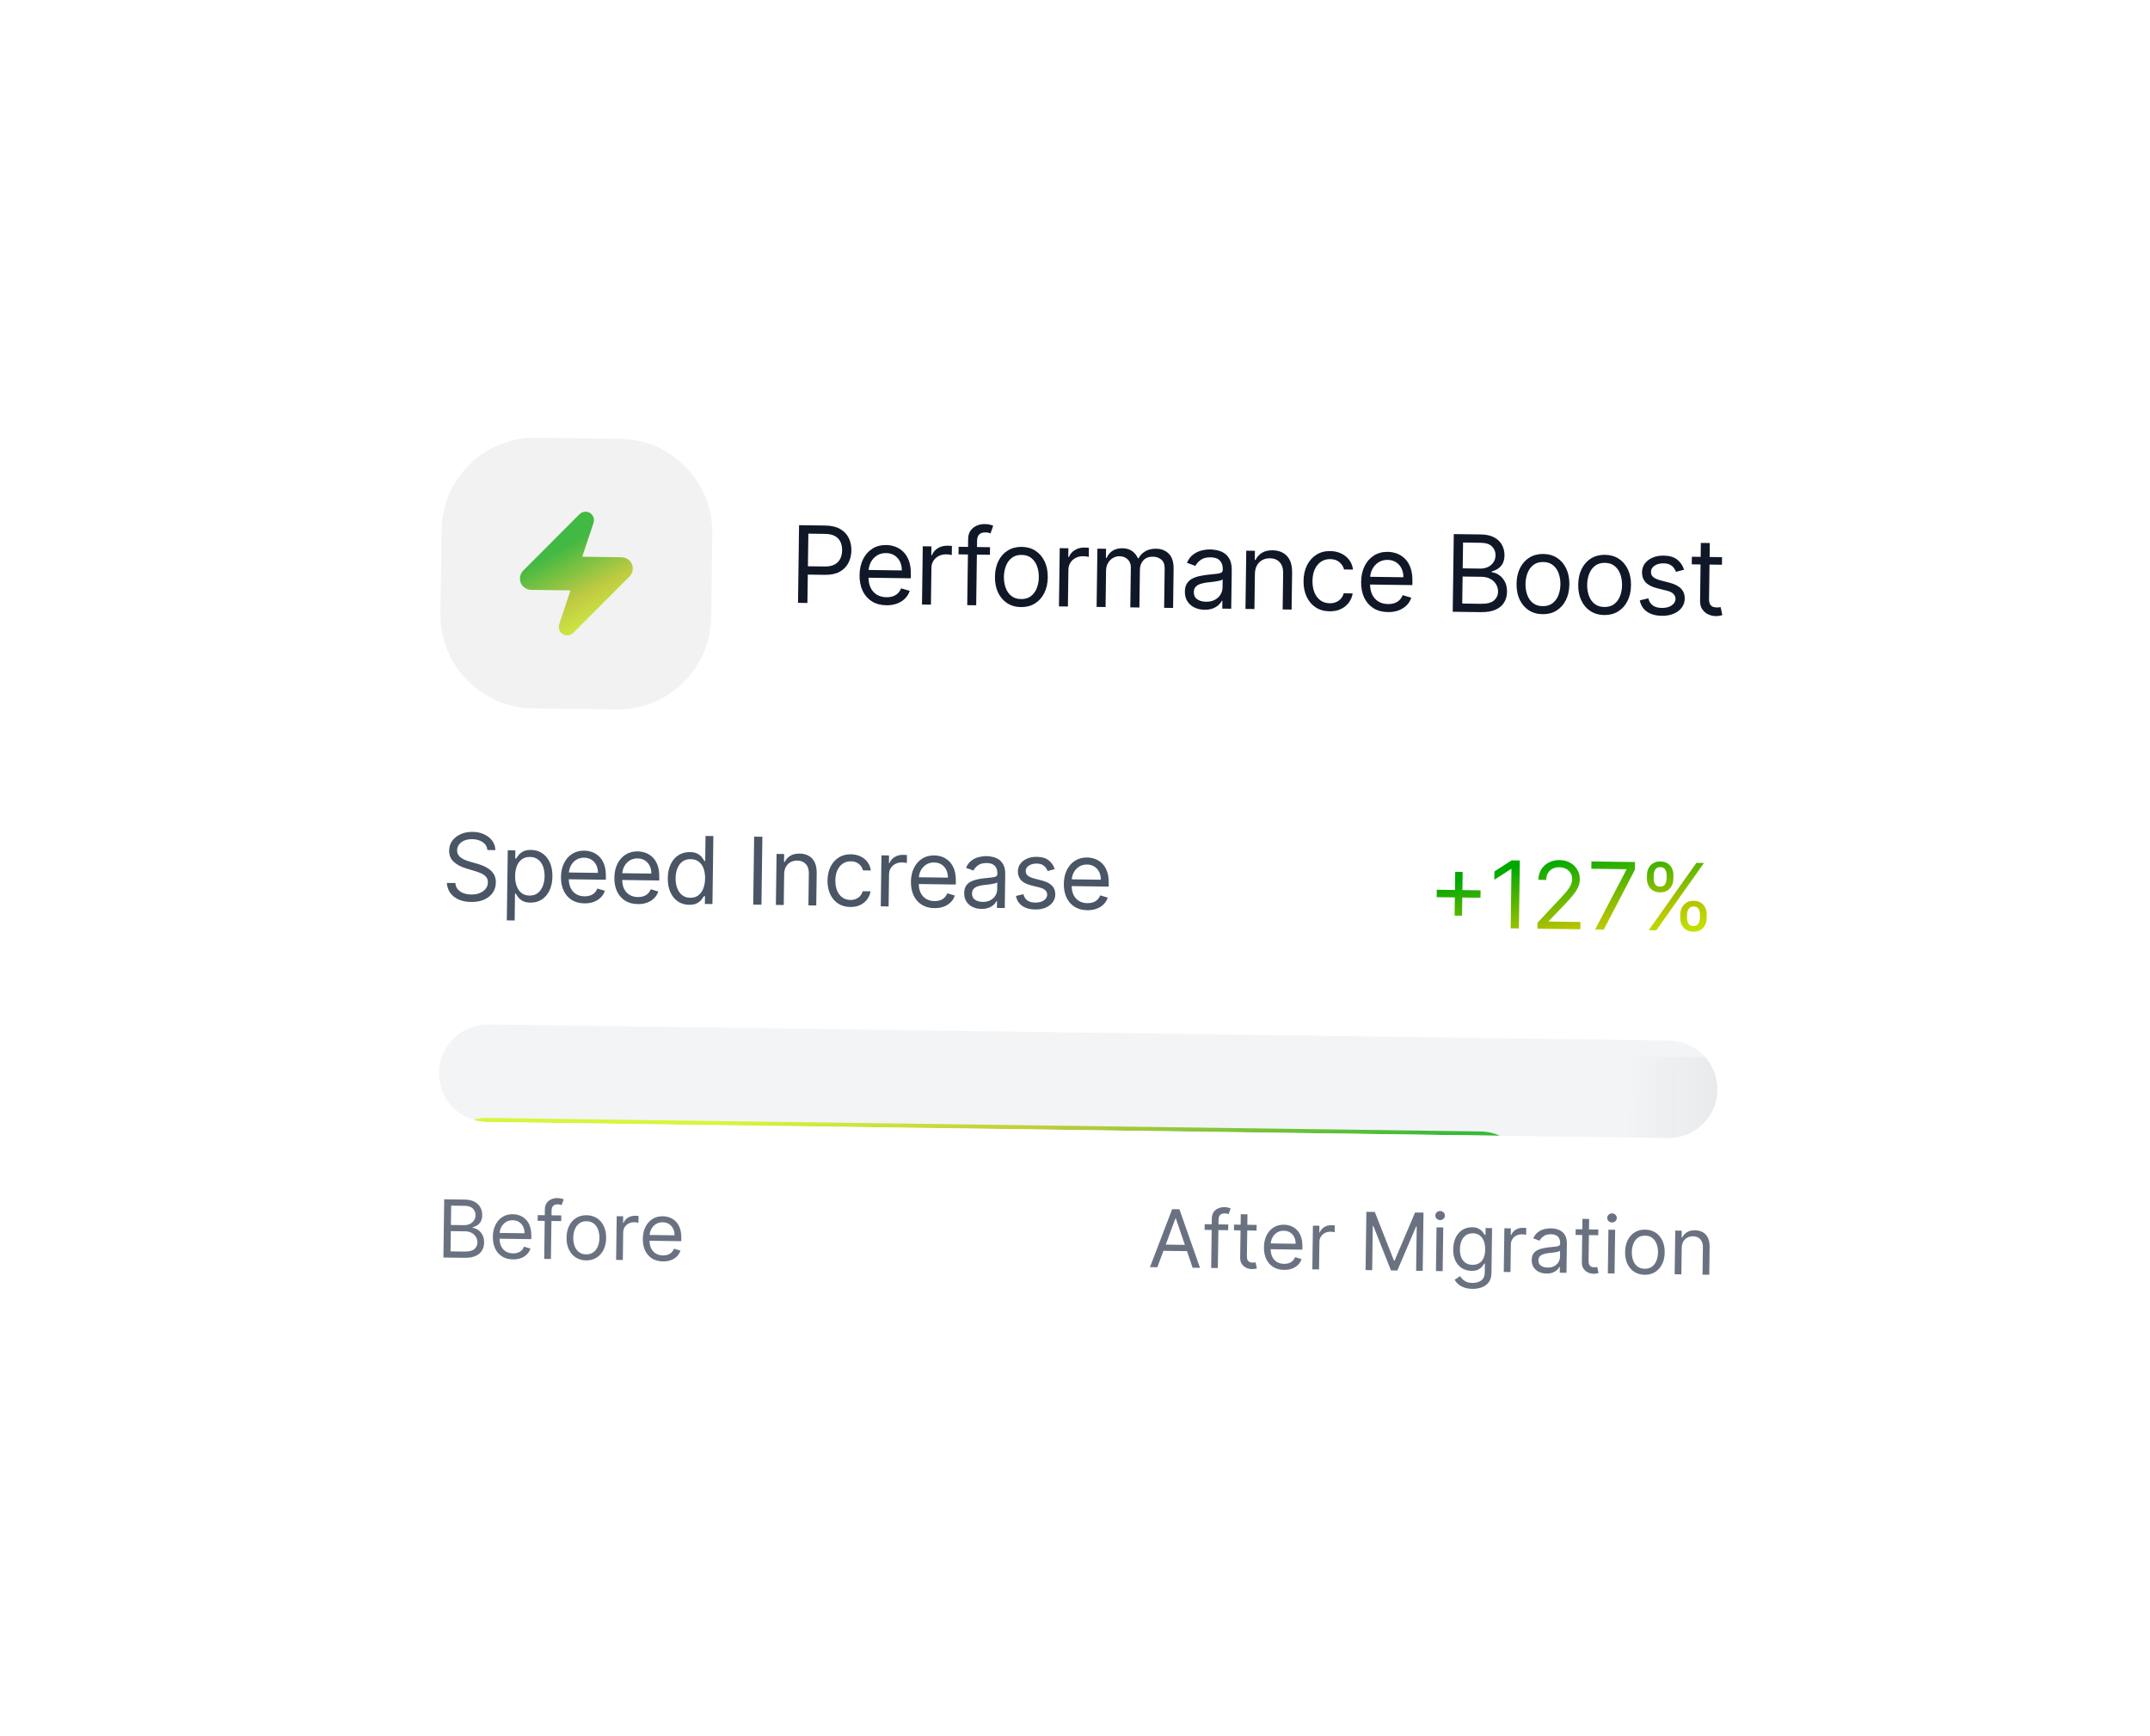 <svg width="322" height="260" viewBox="0 0 322 260" fill="none" xmlns="http://www.w3.org/2000/svg">
<g filter="url(#filter0_d_4_502)">
<g clip-path="url(#clip0_4_502)">
<mask id="path-1-inside-1_4_502" fill="white">
<path d="M39.816 36.673C39.996 23.42 50.886 12.822 64.14 13.002L260.193 15.67C273.447 15.851 284.045 26.741 283.865 39.995L282.051 173.254C281.871 186.508 270.98 197.106 257.727 196.926L61.673 194.258C48.42 194.077 37.822 183.187 38.002 169.933L39.816 36.673Z"/>
</mask>
<path d="M39.816 36.673C39.996 23.42 50.886 12.822 64.14 13.002L260.193 15.67C273.447 15.851 284.045 26.741 283.865 39.995L282.051 173.254C281.871 186.508 270.98 197.106 257.727 196.926L61.673 194.258C48.42 194.077 37.822 183.187 38.002 169.933L39.816 36.673Z" fill="white" fill-opacity="0.9" shape-rendering="crispEdges"/>
<path d="M119.516 65.305L119.674 53.67L123.606 53.723C124.519 53.736 125.263 53.911 125.838 54.248C126.416 54.582 126.842 55.029 127.115 55.589C127.388 56.15 127.519 56.773 127.51 57.459C127.501 58.144 127.352 58.765 127.064 59.322C126.78 59.879 126.346 60.32 125.762 60.645C125.178 60.967 124.433 61.122 123.528 61.109L120.71 61.071L120.727 59.821L123.5 59.859C124.125 59.867 124.628 59.766 125.01 59.555C125.391 59.345 125.67 59.057 125.845 58.692C126.025 58.323 126.117 57.906 126.124 57.44C126.13 56.974 126.049 56.556 125.879 56.186C125.714 55.817 125.441 55.525 125.062 55.311C124.682 55.094 124.176 54.981 123.543 54.973L121.066 54.939L120.925 65.324L119.516 65.305ZM132.74 65.667C131.899 65.655 131.176 65.46 130.571 65.081C129.97 64.697 129.51 64.168 129.189 63.493C128.873 62.815 128.721 62.029 128.733 61.135C128.745 60.241 128.919 59.455 129.254 58.778C129.592 58.097 130.058 57.569 130.65 57.194C131.246 56.816 131.938 56.632 132.726 56.643C133.181 56.649 133.628 56.731 134.069 56.889C134.511 57.046 134.911 57.298 135.27 57.644C135.629 57.986 135.912 58.437 136.121 58.996C136.329 59.556 136.427 60.243 136.416 61.057L136.409 61.626L129.682 61.534L129.698 60.375L135.061 60.448C135.068 59.956 134.975 59.515 134.783 59.126C134.595 58.737 134.323 58.428 133.966 58.2C133.613 57.972 133.194 57.854 132.71 57.848C132.176 57.84 131.712 57.967 131.318 58.226C130.928 58.483 130.626 58.819 130.412 59.237C130.198 59.654 130.088 60.104 130.081 60.585L130.071 61.357C130.062 62.017 130.168 62.577 130.389 63.038C130.614 63.496 130.929 63.847 131.335 64.091C131.741 64.331 132.214 64.455 132.756 64.462C133.108 64.467 133.427 64.422 133.713 64.328C134.002 64.229 134.252 64.081 134.463 63.883C134.674 63.682 134.838 63.43 134.956 63.129L136.247 63.51C136.104 63.947 135.87 64.331 135.543 64.659C135.217 64.985 134.816 65.237 134.34 65.416C133.864 65.591 133.331 65.675 132.74 65.667ZM138.083 65.558L138.201 56.831L139.497 56.849L139.479 58.167L139.57 58.168C139.735 57.739 140.027 57.392 140.447 57.129C140.868 56.866 141.339 56.738 141.862 56.745C141.96 56.746 142.083 56.75 142.231 56.755C142.379 56.761 142.49 56.768 142.566 56.777L142.548 58.141C142.502 58.129 142.398 58.11 142.236 58.085C142.077 58.056 141.909 58.041 141.731 58.038C141.306 58.033 140.926 58.117 140.591 58.29C140.259 58.46 139.994 58.699 139.797 59.007C139.603 59.311 139.504 59.66 139.498 60.054L139.423 65.576L138.083 65.558ZM148.274 56.968L148.259 58.105L143.555 58.041L143.57 56.904L148.274 56.968ZM144.86 65.65L144.995 55.719C145.002 55.219 145.125 54.804 145.365 54.474C145.604 54.144 145.912 53.898 146.29 53.736C146.667 53.575 147.064 53.497 147.48 53.503C147.81 53.507 148.078 53.537 148.286 53.593C148.494 53.649 148.648 53.7 148.75 53.747L148.348 54.901C148.28 54.877 148.186 54.848 148.065 54.812C147.948 54.776 147.793 54.757 147.6 54.754C147.157 54.748 146.835 54.856 146.635 55.077C146.439 55.297 146.338 55.624 146.332 56.056L146.201 65.668L144.86 65.65ZM152.905 65.941C152.118 65.931 151.429 65.734 150.839 65.351C150.254 64.968 149.799 64.437 149.475 63.758C149.154 63.079 149 62.289 149.012 61.388C149.025 60.479 149.2 59.688 149.539 59.014C149.882 58.341 150.351 57.821 150.947 57.454C151.547 57.087 152.24 56.909 153.028 56.919C153.816 56.93 154.503 57.127 155.089 57.51C155.678 57.893 156.133 58.426 156.453 59.108C156.777 59.791 156.933 60.587 156.921 61.495C156.909 62.397 156.731 63.182 156.389 63.852C156.05 64.522 155.581 65.04 154.981 65.407C154.385 65.774 153.693 65.952 152.905 65.941ZM152.922 64.737C153.52 64.745 154.015 64.598 154.405 64.297C154.796 63.995 155.087 63.596 155.28 63.098C155.472 62.601 155.572 62.061 155.58 61.477C155.588 60.894 155.503 60.349 155.324 59.843C155.145 59.337 154.865 58.926 154.483 58.61C154.1 58.294 153.61 58.132 153.012 58.124C152.413 58.116 151.919 58.264 151.528 58.57C151.138 58.875 150.846 59.278 150.654 59.779C150.461 60.281 150.361 60.823 150.353 61.406C150.345 61.989 150.431 62.532 150.61 63.035C150.788 63.537 151.069 63.944 151.451 64.257C151.833 64.569 152.323 64.729 152.922 64.737ZM158.596 65.837L158.715 57.11L160.01 57.128L159.992 58.446L160.083 58.447C160.248 58.018 160.541 57.671 160.961 57.408C161.381 57.145 161.853 57.017 162.376 57.024C162.474 57.025 162.597 57.029 162.745 57.035C162.892 57.04 163.004 57.048 163.08 57.056L163.061 58.42C163.016 58.408 162.912 58.389 162.749 58.364C162.591 58.336 162.422 58.32 162.244 58.318C161.82 58.312 161.44 58.396 161.104 58.569C160.773 58.739 160.508 58.978 160.311 59.286C160.117 59.59 160.018 59.939 160.012 60.333L159.937 65.855L158.596 65.837ZM164.236 65.914L164.355 57.187L165.65 57.205L165.632 58.568L165.746 58.57C165.934 58.106 166.232 57.749 166.641 57.497C167.05 57.241 167.538 57.117 168.106 57.125C168.682 57.132 169.159 57.27 169.538 57.536C169.921 57.799 170.217 58.165 170.427 58.634L170.518 58.635C170.747 58.187 171.087 57.834 171.538 57.575C171.989 57.312 172.526 57.185 173.151 57.193C173.932 57.204 174.566 57.457 175.056 57.952C175.546 58.444 175.783 59.203 175.769 60.229L175.69 66.07L174.349 66.051L174.429 60.211C174.437 59.567 174.267 59.104 173.919 58.823C173.57 58.542 173.158 58.398 172.68 58.392C172.067 58.383 171.589 58.562 171.247 58.929C170.905 59.292 170.73 59.755 170.722 60.32L170.645 66.001L169.281 65.982L169.363 60.006C169.369 59.509 169.214 59.108 168.896 58.8C168.578 58.489 168.166 58.33 167.658 58.323C167.31 58.318 166.983 58.407 166.677 58.588C166.375 58.77 166.13 59.024 165.939 59.351C165.753 59.674 165.657 60.05 165.651 60.478L165.577 65.932L164.236 65.914ZM180.394 66.338C179.841 66.331 179.341 66.22 178.893 66.005C178.445 65.787 178.091 65.477 177.831 65.076C177.572 64.671 177.446 64.184 177.454 63.616C177.46 63.116 177.564 62.712 177.765 62.404C177.967 62.093 178.233 61.85 178.565 61.676C178.897 61.503 179.263 61.375 179.661 61.294C180.064 61.208 180.469 61.142 180.875 61.094C181.406 61.033 181.836 60.988 182.166 60.958C182.5 60.925 182.743 60.866 182.896 60.781C183.052 60.696 183.132 60.545 183.135 60.329L183.136 60.284C183.143 59.723 182.996 59.286 182.693 58.971C182.395 58.656 181.936 58.495 181.319 58.486C180.679 58.478 180.175 58.611 179.808 58.886C179.44 59.162 179.181 59.457 179.029 59.773L177.762 59.302C177.997 58.775 178.305 58.366 178.688 58.075C179.075 57.782 179.494 57.579 179.947 57.468C180.403 57.352 180.85 57.298 181.29 57.304C181.57 57.308 181.892 57.346 182.254 57.419C182.621 57.489 182.973 57.628 183.311 57.837C183.653 58.047 183.935 58.359 184.156 58.775C184.378 59.191 184.484 59.745 184.475 60.438L184.396 66.188L183.056 66.17L183.072 64.988L183.004 64.987C182.91 65.175 182.756 65.376 182.541 65.589C182.326 65.802 182.041 65.982 181.687 66.128C181.332 66.275 180.902 66.345 180.394 66.338ZM180.615 65.136C181.145 65.144 181.594 65.046 181.96 64.842C182.33 64.639 182.61 64.374 182.8 64.047C182.994 63.72 183.094 63.375 183.099 63.011L183.115 61.784C183.058 61.851 182.932 61.912 182.738 61.966C182.548 62.017 182.327 62.061 182.077 62.099C181.83 62.134 181.589 62.165 181.354 62.192C181.123 62.215 180.935 62.235 180.791 62.252C180.441 62.293 180.115 62.362 179.81 62.461C179.51 62.555 179.265 62.701 179.077 62.899C178.893 63.094 178.798 63.362 178.793 63.702C178.787 64.168 178.955 64.523 179.296 64.766C179.641 65.006 180.081 65.129 180.615 65.136ZM187.943 60.986L187.872 66.235L186.531 66.217L186.65 57.491L187.945 57.508L187.927 58.872L188.04 58.873C188.251 58.433 188.566 58.081 188.987 57.818C189.407 57.551 189.947 57.422 190.606 57.431C191.197 57.439 191.712 57.567 192.152 57.816C192.592 58.06 192.931 58.428 193.171 58.92C193.41 59.408 193.525 60.024 193.515 60.766L193.44 66.311L192.099 66.293L192.173 60.839C192.182 60.153 192.012 59.617 191.661 59.229C191.31 58.838 190.824 58.638 190.203 58.63C189.775 58.624 189.391 58.712 189.052 58.893C188.716 59.074 188.449 59.341 188.251 59.694C188.053 60.048 187.95 60.478 187.943 60.986ZM199.12 66.57C198.302 66.559 197.6 66.356 197.014 65.962C196.429 65.568 195.981 65.029 195.673 64.347C195.364 63.665 195.215 62.888 195.227 62.017C195.239 61.13 195.412 60.351 195.747 59.677C196.086 59 196.552 58.474 197.144 58.099C197.74 57.721 198.432 57.537 199.22 57.548C199.834 57.556 200.385 57.678 200.874 57.911C201.364 58.145 201.763 58.469 202.071 58.882C202.38 59.296 202.569 59.776 202.637 60.322L201.296 60.304C201.199 59.905 200.977 59.549 200.629 59.238C200.285 58.922 199.817 58.761 199.226 58.753C198.704 58.746 198.243 58.876 197.846 59.143C197.452 59.407 197.142 59.783 196.916 60.273C196.693 60.758 196.577 61.331 196.568 61.99C196.559 62.664 196.657 63.252 196.863 63.755C197.072 64.258 197.369 64.65 197.756 64.932C198.146 65.214 198.606 65.359 199.136 65.366C199.485 65.371 199.802 65.314 200.088 65.197C200.373 65.08 200.616 64.909 200.816 64.684C201.016 64.46 201.16 64.189 201.248 63.872L202.588 63.89C202.506 64.404 202.312 64.865 202.007 65.274C201.706 65.679 201.31 66 200.818 66.235C200.33 66.467 199.764 66.579 199.12 66.57ZM207.858 66.689C207.017 66.678 206.294 66.482 205.689 66.103C205.088 65.719 204.628 65.191 204.307 64.516C203.991 63.837 203.839 63.051 203.851 62.157C203.863 61.263 204.037 60.477 204.372 59.8C204.71 59.119 205.176 58.591 205.768 58.217C206.364 57.838 207.056 57.655 207.844 57.665C208.299 57.672 208.746 57.753 209.187 57.911C209.629 58.069 210.029 58.32 210.388 58.666C210.747 59.008 211.03 59.459 211.239 60.019C211.447 60.578 211.545 61.265 211.534 62.08L211.527 62.648L204.8 62.556L204.816 61.397L210.179 61.47C210.186 60.978 210.093 60.537 209.901 60.148C209.714 59.759 209.441 59.45 209.084 59.222C208.731 58.994 208.313 58.876 207.828 58.87C207.294 58.862 206.83 58.989 206.436 59.249C206.046 59.505 205.744 59.842 205.53 60.259C205.316 60.677 205.206 61.126 205.199 61.607L205.189 62.38C205.18 63.039 205.286 63.599 205.507 64.06C205.732 64.518 206.047 64.869 206.453 65.113C206.859 65.353 207.332 65.477 207.874 65.485C208.226 65.49 208.545 65.445 208.831 65.35C209.12 65.252 209.37 65.103 209.581 64.906C209.792 64.704 209.957 64.452 210.074 64.151L211.365 64.532C211.222 64.97 210.988 65.353 210.661 65.682C210.335 66.007 209.934 66.259 209.458 66.438C208.982 66.614 208.449 66.697 207.858 66.689ZM217.57 66.639L217.728 55.004L221.796 55.059C222.606 55.071 223.273 55.22 223.795 55.507C224.318 55.791 224.705 56.169 224.956 56.642C225.207 57.112 225.329 57.631 225.321 58.199C225.315 58.699 225.22 59.11 225.038 59.434C224.859 59.757 224.624 60.011 224.334 60.197C224.047 60.382 223.737 60.518 223.402 60.605L223.401 60.718C223.756 60.746 224.113 60.876 224.469 61.108C224.826 61.34 225.123 61.67 225.359 62.097C225.596 62.525 225.71 63.045 225.702 63.659C225.694 64.242 225.554 64.765 225.283 65.227C225.011 65.689 224.588 66.053 224.012 66.318C223.436 66.583 222.69 66.709 221.774 66.697L217.57 66.639ZM218.995 65.409L221.791 65.447C222.711 65.459 223.367 65.29 223.758 64.939C224.153 64.585 224.354 64.152 224.361 63.641C224.366 63.247 224.271 62.882 224.075 62.546C223.879 62.206 223.596 61.933 223.228 61.727C222.859 61.518 222.421 61.41 221.914 61.403L219.051 61.364L218.995 65.409ZM219.067 60.136L221.681 60.172C222.105 60.178 222.488 60.1 222.832 59.938C223.179 59.776 223.454 59.545 223.659 59.244C223.868 58.944 223.975 58.59 223.981 58.181C223.988 57.669 223.816 57.233 223.464 56.872C223.113 56.508 222.551 56.32 221.779 56.309L219.12 56.273L219.067 60.136ZM231.023 67.004C230.235 66.994 229.547 66.797 228.957 66.414C228.371 66.031 227.916 65.5 227.592 64.821C227.272 64.142 227.118 63.352 227.13 62.451C227.143 61.542 227.318 60.751 227.657 60.077C227.999 59.404 228.469 58.884 229.065 58.517C229.664 58.15 230.358 57.972 231.146 57.983C231.934 57.993 232.621 58.19 233.206 58.573C233.796 58.956 234.251 59.489 234.571 60.171C234.895 60.854 235.051 61.65 235.039 62.559C235.026 63.46 234.849 64.246 234.506 64.915C234.168 65.585 233.699 66.103 233.099 66.47C232.503 66.837 231.811 67.015 231.023 67.004ZM231.04 65.8C231.638 65.808 232.132 65.661 232.523 65.36C232.913 65.058 233.205 64.659 233.397 64.161C233.59 63.664 233.69 63.124 233.698 62.54C233.706 61.957 233.62 61.412 233.442 60.906C233.263 60.4 232.982 59.989 232.6 59.673C232.218 59.357 231.728 59.195 231.13 59.187C230.531 59.179 230.037 59.327 229.646 59.633C229.256 59.938 228.964 60.341 228.772 60.843C228.579 61.344 228.479 61.886 228.471 62.469C228.463 63.053 228.548 63.595 228.727 64.098C228.906 64.6 229.187 65.008 229.569 65.32C229.951 65.632 230.441 65.792 231.04 65.8ZM240.257 67.13C239.469 67.119 238.78 66.922 238.191 66.539C237.605 66.156 237.15 65.626 236.826 64.947C236.506 64.268 236.351 63.478 236.364 62.577C236.376 61.668 236.552 60.876 236.89 60.203C237.233 59.529 237.702 59.009 238.298 58.642C238.898 58.276 239.592 58.097 240.379 58.108C241.167 58.119 241.854 58.316 242.44 58.699C243.029 59.082 243.484 59.614 243.805 60.297C244.129 60.98 244.284 61.775 244.272 62.684C244.26 63.586 244.082 64.371 243.74 65.041C243.401 65.711 242.932 66.229 242.332 66.596C241.736 66.963 241.044 67.141 240.257 67.13ZM240.273 65.926C240.872 65.934 241.366 65.787 241.756 65.486C242.147 65.184 242.438 64.784 242.631 64.287C242.823 63.79 242.923 63.249 242.931 62.666C242.939 62.083 242.854 61.538 242.675 61.032C242.496 60.525 242.216 60.114 241.834 59.798C241.452 59.483 240.962 59.321 240.363 59.313C239.765 59.304 239.27 59.453 238.88 59.758C238.489 60.064 238.198 60.467 238.005 60.968C237.813 61.469 237.712 62.012 237.705 62.595C237.697 63.178 237.782 63.721 237.961 64.224C238.14 64.726 238.42 65.133 238.802 65.445C239.184 65.757 239.675 65.918 240.273 65.926ZM252.221 60.338L251.012 60.662C250.939 60.46 250.83 60.264 250.685 60.072C250.543 59.877 250.349 59.715 250.1 59.587C249.852 59.459 249.533 59.392 249.143 59.387C248.609 59.379 248.162 59.496 247.803 59.738C247.447 59.975 247.267 60.282 247.262 60.657C247.257 60.99 247.375 61.255 247.614 61.451C247.854 61.648 248.231 61.814 248.744 61.95L250.035 62.285C250.813 62.485 251.39 62.783 251.767 63.178C252.145 63.57 252.329 64.07 252.321 64.68C252.314 65.18 252.164 65.625 251.871 66.015C251.582 66.405 251.18 66.71 250.665 66.931C250.151 67.151 249.555 67.257 248.877 67.247C247.987 67.235 247.253 67.032 246.674 66.638C246.096 66.243 245.735 65.674 245.59 64.93L246.867 64.629C246.981 65.1 247.206 65.456 247.54 65.695C247.877 65.934 248.321 66.058 248.87 66.065C249.495 66.074 249.993 65.948 250.364 65.688C250.739 65.424 250.929 65.105 250.934 64.73C250.938 64.427 250.835 64.171 250.626 63.964C250.417 63.753 250.093 63.593 249.655 63.485L248.205 63.124C247.409 62.924 246.826 62.622 246.456 62.22C246.09 61.813 245.912 61.309 245.92 60.706C245.927 60.214 246.071 59.78 246.352 59.405C246.638 59.031 247.023 58.738 247.506 58.529C247.994 58.32 248.545 58.219 249.158 58.228C250.022 58.239 250.697 58.438 251.185 58.823C251.676 59.209 252.021 59.714 252.221 60.338ZM257.908 58.46L257.892 59.597L253.37 59.535L253.385 58.399L257.908 58.46ZM254.732 56.326L256.073 56.344L255.959 64.662C255.954 65.04 256.005 65.325 256.113 65.516C256.224 65.703 256.366 65.83 256.539 65.897C256.716 65.96 256.903 65.993 257.1 65.996C257.248 65.998 257.369 65.992 257.464 65.978C257.559 65.96 257.635 65.946 257.692 65.935L257.948 67.144C257.857 67.176 257.73 67.209 257.566 67.241C257.403 67.276 257.196 67.292 256.946 67.289C256.568 67.284 256.198 67.197 255.836 67.029C255.479 66.862 255.183 66.61 254.949 66.273C254.718 65.937 254.607 65.514 254.614 65.007L254.732 56.326Z" fill="#101828"/>
<g filter="url(#filter1_i_4_502)">
<path d="M66.14 52.371C66.245 44.64 72.597 38.458 80.329 38.563L92.868 38.733C100.599 38.839 106.782 45.191 106.676 52.923L106.506 65.462C106.401 73.193 100.048 79.376 92.317 79.27L79.777 79.1C72.046 78.994 65.864 72.642 65.969 64.91L66.14 52.371Z" fill="#FBFBFB"/>
<g clip-path="url(#clip1_4_502)">
<path d="M79.543 60.514C79.384 60.512 79.228 60.465 79.093 60.378C78.959 60.291 78.852 60.168 78.785 60.023C78.718 59.878 78.694 59.717 78.715 59.559C78.736 59.4 78.801 59.251 78.903 59.128L87.381 50.628C87.445 50.556 87.531 50.508 87.626 50.492C87.72 50.476 87.817 50.493 87.901 50.539C87.985 50.585 88.05 50.659 88.087 50.747C88.124 50.836 88.129 50.934 88.102 51.026L86.412 56.088C86.362 56.215 86.344 56.353 86.359 56.489C86.375 56.624 86.423 56.754 86.499 56.868C86.576 56.981 86.679 57.074 86.799 57.138C86.919 57.203 87.053 57.238 87.19 57.239L93.102 57.319C93.261 57.321 93.418 57.368 93.552 57.455C93.686 57.542 93.793 57.665 93.86 57.81C93.927 57.955 93.951 58.116 93.93 58.275C93.909 58.433 93.844 58.582 93.742 58.705L85.264 67.205C85.2 67.277 85.114 67.325 85.019 67.341C84.925 67.357 84.828 67.34 84.744 67.294C84.66 67.248 84.595 67.174 84.558 67.086C84.522 66.997 84.516 66.899 84.543 66.807L86.233 61.745C86.283 61.618 86.301 61.48 86.286 61.344C86.27 61.209 86.222 61.079 86.146 60.965C86.069 60.852 85.967 60.759 85.846 60.695C85.726 60.63 85.592 60.596 85.455 60.594L79.543 60.514Z" fill="url(#paint0_linear_4_502)" stroke="url(#paint1_linear_4_502)" stroke-width="1.689" stroke-linecap="round" stroke-linejoin="round"/>
</g>
<g opacity="0.3" filter="url(#filter2_f_4_502)">
<path d="M66.14 52.371C66.245 44.64 72.597 38.458 80.329 38.563L92.868 38.733C100.599 38.839 106.782 45.191 106.676 52.923L106.506 65.462C106.401 73.193 100.048 79.376 92.317 79.27L79.777 79.1C72.046 78.994 65.864 72.642 65.969 64.91L66.14 52.371Z" fill="#DCDCDC"/>
</g>
</g>
<path d="M72.997 102.327C72.944 101.823 72.707 101.428 72.287 101.144C71.867 100.86 71.348 100.714 70.732 100.705C70.281 100.699 69.885 100.767 69.546 100.908C69.209 101.049 68.944 101.246 68.752 101.499C68.563 101.751 68.466 102.04 68.462 102.365C68.458 102.637 68.519 102.871 68.646 103.069C68.776 103.263 68.943 103.426 69.147 103.558C69.35 103.686 69.564 103.794 69.788 103.88C70.013 103.962 70.219 104.03 70.407 104.082L71.437 104.374C71.702 104.448 71.995 104.548 72.318 104.675C72.645 104.802 72.956 104.973 73.251 105.19C73.55 105.403 73.795 105.674 73.986 106.005C74.177 106.336 74.269 106.74 74.263 107.217C74.255 107.767 74.104 108.262 73.81 108.703C73.519 109.143 73.096 109.49 72.543 109.744C71.992 109.999 71.326 110.121 70.544 110.11C69.815 110.1 69.185 109.974 68.655 109.731C68.128 109.489 67.715 109.155 67.415 108.73C67.12 108.305 66.956 107.814 66.923 107.256L68.196 107.274C68.224 107.659 68.349 107.979 68.571 108.233C68.796 108.485 69.082 108.675 69.428 108.802C69.778 108.926 70.155 108.991 70.559 108.996C71.03 109.003 71.453 108.932 71.83 108.785C72.207 108.634 72.506 108.423 72.728 108.151C72.951 107.875 73.065 107.552 73.07 107.181C73.075 106.843 72.984 106.567 72.798 106.352C72.612 106.137 72.365 105.962 72.059 105.825C71.753 105.688 71.421 105.567 71.065 105.463L69.817 105.088C69.025 104.849 68.399 104.514 67.941 104.083C67.483 103.653 67.258 103.094 67.268 102.408C67.275 101.838 67.436 101.343 67.75 100.923C68.068 100.5 68.49 100.174 69.017 99.946C69.547 99.715 70.137 99.603 70.786 99.612C71.442 99.621 72.024 99.747 72.531 99.989C73.038 100.228 73.439 100.552 73.731 100.96C74.027 101.368 74.18 101.83 74.19 102.343L72.997 102.327ZM75.904 112.868L76.046 102.369L77.18 102.384L77.163 103.597L77.303 103.599C77.391 103.468 77.512 103.3 77.667 103.097C77.826 102.89 78.051 102.708 78.341 102.549C78.635 102.387 79.031 102.31 79.528 102.317C80.171 102.325 80.735 102.494 81.221 102.822C81.707 103.15 82.084 103.611 82.351 104.205C82.618 104.798 82.746 105.496 82.735 106.298C82.724 107.107 82.577 107.806 82.294 108.395C82.011 108.982 81.623 109.434 81.132 109.752C80.64 110.067 80.076 110.22 79.44 110.211C78.95 110.204 78.558 110.118 78.265 109.951C77.972 109.782 77.748 109.591 77.592 109.38C77.436 109.166 77.315 108.989 77.231 108.849L77.132 108.847L77.077 112.884L75.904 112.868ZM77.148 106.202C77.14 106.779 77.218 107.289 77.381 107.732C77.544 108.172 77.786 108.518 78.107 108.771C78.429 109.021 78.825 109.149 79.295 109.155C79.786 109.162 80.197 109.038 80.528 108.784C80.864 108.527 81.117 108.179 81.288 107.74C81.464 107.298 81.555 106.806 81.562 106.262C81.57 105.725 81.493 105.24 81.333 104.807C81.177 104.371 80.935 104.025 80.607 103.768C80.282 103.509 79.871 103.375 79.374 103.369C78.897 103.362 78.494 103.478 78.166 103.715C77.838 103.949 77.588 104.281 77.417 104.709C77.245 105.135 77.156 105.632 77.148 106.202ZM87.522 110.321C86.786 110.311 86.154 110.14 85.625 109.808C85.099 109.473 84.696 109.01 84.415 108.419C84.138 107.825 84.005 107.138 84.016 106.355C84.026 105.573 84.178 104.886 84.472 104.293C84.768 103.697 85.175 103.235 85.694 102.908C86.215 102.577 86.821 102.416 87.51 102.425C87.908 102.431 88.299 102.502 88.686 102.64C89.071 102.778 89.421 102.998 89.736 103.301C90.05 103.6 90.298 103.995 90.48 104.484C90.662 104.974 90.749 105.575 90.739 106.288L90.732 106.785L84.846 106.705L84.86 105.691L89.553 105.755C89.559 105.324 89.478 104.938 89.31 104.598C89.146 104.257 88.907 103.987 88.595 103.787C88.286 103.588 87.92 103.485 87.496 103.479C87.028 103.473 86.623 103.583 86.278 103.811C85.937 104.035 85.673 104.329 85.485 104.695C85.298 105.06 85.202 105.453 85.196 105.874L85.187 106.55C85.179 107.127 85.272 107.617 85.465 108.021C85.662 108.421 85.938 108.728 86.293 108.942C86.648 109.152 87.062 109.261 87.536 109.267C87.844 109.271 88.123 109.232 88.373 109.149C88.626 109.063 88.845 108.934 89.03 108.76C89.215 108.584 89.358 108.364 89.461 108.1L90.591 108.434C90.466 108.816 90.261 109.152 89.975 109.44C89.689 109.724 89.338 109.945 88.922 110.101C88.506 110.255 88.039 110.328 87.522 110.321ZM95.519 110.43C94.784 110.42 94.151 110.249 93.622 109.917C93.096 109.582 92.693 109.119 92.413 108.528C92.136 107.934 92.002 107.246 92.013 106.464C92.024 105.682 92.176 104.995 92.469 104.402C92.765 103.806 93.173 103.344 93.691 103.017C94.213 102.686 94.818 102.525 95.507 102.534C95.905 102.54 96.297 102.611 96.683 102.749C97.069 102.887 97.419 103.107 97.733 103.41C98.047 103.709 98.295 104.103 98.478 104.593C98.66 105.083 98.746 105.684 98.736 106.397L98.73 106.894L92.844 106.814L92.858 105.8L97.55 105.863C97.556 105.433 97.475 105.047 97.308 104.707C97.143 104.366 96.905 104.096 96.593 103.896C96.284 103.697 95.917 103.594 95.493 103.588C95.026 103.582 94.62 103.692 94.275 103.919C93.934 104.144 93.67 104.438 93.483 104.804C93.295 105.169 93.199 105.562 93.193 105.983L93.184 106.659C93.176 107.236 93.269 107.726 93.462 108.13C93.659 108.53 93.935 108.837 94.29 109.051C94.645 109.261 95.06 109.37 95.534 109.376C95.842 109.38 96.121 109.341 96.371 109.258C96.624 109.172 96.842 109.042 97.027 108.869C97.212 108.693 97.356 108.473 97.459 108.209L98.588 108.543C98.463 108.925 98.258 109.261 97.972 109.548C97.687 109.833 97.336 110.054 96.919 110.21C96.503 110.364 96.036 110.437 95.519 110.43ZM103.198 110.534C102.562 110.526 102.003 110.357 101.52 110.029C101.037 109.698 100.662 109.235 100.395 108.642C100.128 108.045 100 107.342 100.011 106.533C100.022 105.731 100.169 105.037 100.452 104.451C100.735 103.865 101.124 103.414 101.619 103.1C102.114 102.785 102.683 102.632 103.326 102.641C103.823 102.647 104.214 102.735 104.5 102.905C104.79 103.071 105.009 103.26 105.159 103.471C105.312 103.679 105.431 103.849 105.515 103.983L105.614 103.984L105.666 100.226L106.839 100.242L106.7 110.423L105.567 110.408L105.583 109.234L105.444 109.232C105.355 109.37 105.23 109.544 105.069 109.754C104.907 109.961 104.677 110.145 104.38 110.307C104.083 110.465 103.689 110.541 103.198 110.534ZM103.372 109.483C103.842 109.489 104.242 109.372 104.57 109.131C104.898 108.887 105.15 108.547 105.325 108.112C105.5 107.674 105.591 107.166 105.599 106.589C105.607 106.019 105.531 105.52 105.371 105.09C105.211 104.657 104.97 104.319 104.649 104.076C104.327 103.829 103.928 103.703 103.451 103.696C102.953 103.69 102.537 103.811 102.203 104.062C101.871 104.31 101.619 104.649 101.448 105.081C101.28 105.51 101.192 105.992 101.184 106.529C101.177 107.073 101.253 107.568 101.413 108.014C101.576 108.457 101.82 108.812 102.144 109.078C102.472 109.341 102.881 109.476 103.372 109.483ZM114.179 100.342L114.04 110.523L112.807 110.506L112.946 100.325L114.179 100.342ZM117.438 105.975L117.376 110.568L116.203 110.552L116.306 102.917L117.44 102.932L117.424 104.125L117.523 104.126C117.707 103.741 117.983 103.433 118.351 103.203C118.719 102.969 119.191 102.856 119.768 102.864C120.285 102.871 120.736 102.984 121.12 103.201C121.505 103.415 121.803 103.737 122.012 104.168C122.222 104.595 122.322 105.133 122.313 105.783L122.247 110.635L121.074 110.619L121.139 105.846C121.147 105.246 120.998 104.777 120.691 104.438C120.384 104.096 119.959 103.921 119.415 103.914C119.041 103.908 118.705 103.985 118.408 104.143C118.114 104.302 117.88 104.536 117.707 104.845C117.534 105.154 117.444 105.531 117.438 105.975ZM127.341 110.863C126.625 110.853 126.011 110.676 125.498 110.331C124.986 109.986 124.595 109.515 124.324 108.918C124.054 108.321 123.924 107.641 123.934 106.879C123.945 106.103 124.097 105.421 124.39 104.831C124.686 104.239 125.094 103.779 125.612 103.451C126.133 103.12 126.739 102.959 127.428 102.969C127.965 102.976 128.448 103.082 128.876 103.287C129.304 103.491 129.653 103.774 129.923 104.136C130.193 104.498 130.358 104.918 130.418 105.396L129.245 105.38C129.16 105.031 128.966 104.72 128.661 104.447C128.36 104.171 127.951 104.03 127.434 104.023C126.976 104.016 126.574 104.13 126.226 104.364C125.881 104.595 125.61 104.924 125.412 105.353C125.217 105.777 125.116 106.278 125.108 106.855C125.1 107.445 125.186 107.96 125.365 108.4C125.548 108.84 125.809 109.183 126.147 109.43C126.488 109.676 126.891 109.803 127.355 109.809C127.66 109.813 127.937 109.764 128.187 109.661C128.437 109.559 128.65 109.409 128.825 109.213C129 109.016 129.126 108.779 129.203 108.502L130.376 108.518C130.303 108.967 130.134 109.371 129.867 109.729C129.604 110.083 129.257 110.364 128.826 110.57C128.399 110.773 127.904 110.871 127.341 110.863ZM131.91 110.766L132.014 103.13L133.147 103.146L133.132 104.299L133.211 104.3C133.356 103.924 133.612 103.621 133.979 103.391C134.347 103.16 134.76 103.048 135.217 103.055C135.303 103.056 135.411 103.059 135.54 103.064C135.669 103.069 135.767 103.075 135.833 103.083L135.817 104.276C135.777 104.266 135.686 104.249 135.544 104.228C135.405 104.202 135.258 104.189 135.102 104.187C134.731 104.182 134.398 104.255 134.105 104.407C133.814 104.555 133.583 104.764 133.41 105.034C133.241 105.3 133.154 105.605 133.149 105.95L133.083 110.782L131.91 110.766ZM139.935 111.034C139.199 111.024 138.567 110.853 138.038 110.521C137.512 110.186 137.109 109.723 136.829 109.133C136.552 108.539 136.418 107.851 136.429 107.069C136.44 106.287 136.592 105.599 136.885 105.006C137.181 104.411 137.589 103.949 138.107 103.621C138.628 103.29 139.234 103.129 139.923 103.139C140.321 103.144 140.713 103.216 141.099 103.353C141.485 103.491 141.835 103.712 142.149 104.014C142.463 104.313 142.711 104.708 142.893 105.198C143.076 105.687 143.162 106.289 143.152 107.001L143.145 107.498L137.26 107.418L137.273 106.404L141.966 106.468C141.972 106.037 141.891 105.651 141.723 105.311C141.559 104.971 141.321 104.701 141.008 104.501C140.7 104.301 140.333 104.198 139.909 104.192C139.442 104.186 139.036 104.297 138.691 104.524C138.35 104.748 138.086 105.043 137.898 105.408C137.711 105.773 137.615 106.167 137.609 106.588L137.6 107.264C137.592 107.84 137.685 108.33 137.878 108.734C138.075 109.135 138.351 109.442 138.706 109.655C139.061 109.866 139.475 109.974 139.949 109.98C140.258 109.985 140.537 109.945 140.786 109.863C141.039 109.777 141.258 109.647 141.443 109.474C141.628 109.297 141.771 109.077 141.875 108.813L143.004 109.147C142.879 109.53 142.674 109.865 142.388 110.153C142.103 110.437 141.752 110.658 141.335 110.815C140.919 110.968 140.452 111.041 139.935 111.034ZM146.978 111.15C146.494 111.143 146.056 111.046 145.664 110.859C145.272 110.668 144.963 110.397 144.735 110.046C144.508 109.691 144.398 109.265 144.405 108.768C144.411 108.331 144.502 107.977 144.678 107.708C144.854 107.435 145.087 107.223 145.377 107.071C145.668 106.919 145.988 106.808 146.337 106.736C146.689 106.661 147.043 106.603 147.398 106.562C147.863 106.508 148.24 106.469 148.528 106.443C148.82 106.414 149.033 106.362 149.167 106.287C149.304 106.213 149.373 106.081 149.376 105.892L149.377 105.853C149.383 105.362 149.254 104.979 148.99 104.704C148.728 104.428 148.327 104.287 147.787 104.28C147.227 104.272 146.786 104.389 146.465 104.63C146.143 104.871 145.916 105.129 145.783 105.406L144.675 104.993C144.88 104.532 145.15 104.174 145.485 103.92C145.823 103.663 146.19 103.486 146.586 103.388C146.985 103.288 147.377 103.24 147.761 103.245C148.007 103.249 148.288 103.282 148.605 103.346C148.926 103.407 149.234 103.529 149.53 103.712C149.829 103.895 150.076 104.168 150.27 104.532C150.464 104.896 150.556 105.381 150.548 105.988L150.48 111.019L149.307 111.003L149.321 109.969L149.261 109.968C149.179 110.133 149.044 110.308 148.856 110.494C148.668 110.681 148.419 110.838 148.109 110.967C147.799 111.095 147.422 111.156 146.978 111.15ZM147.171 110.099C147.635 110.105 148.027 110.019 148.348 109.841C148.672 109.663 148.917 109.431 149.083 109.145C149.253 108.859 149.34 108.557 149.344 108.239L149.359 107.165C149.308 107.224 149.198 107.277 149.028 107.325C148.862 107.369 148.669 107.408 148.45 107.441C148.234 107.471 148.023 107.498 147.818 107.522C147.615 107.542 147.451 107.56 147.325 107.575C147.019 107.611 146.733 107.671 146.467 107.757C146.204 107.84 145.99 107.968 145.825 108.141C145.664 108.311 145.581 108.546 145.577 108.844C145.571 109.252 145.718 109.562 146.017 109.775C146.319 109.984 146.704 110.092 147.171 110.099ZM157.96 105.194L156.902 105.478C156.838 105.301 156.743 105.129 156.616 104.962C156.492 104.791 156.322 104.649 156.104 104.537C155.887 104.425 155.608 104.366 155.266 104.362C154.799 104.355 154.408 104.458 154.094 104.669C153.783 104.877 153.625 105.145 153.62 105.473C153.616 105.765 153.719 105.996 153.929 106.168C154.139 106.34 154.468 106.485 154.918 106.604L156.047 106.898C156.728 107.073 157.233 107.334 157.563 107.679C157.893 108.022 158.055 108.46 158.047 108.994C158.041 109.431 157.91 109.821 157.654 110.162C157.4 110.503 157.049 110.77 156.599 110.963C156.148 111.156 155.627 111.248 155.034 111.24C154.255 111.229 153.612 111.051 153.107 110.706C152.601 110.361 152.285 109.863 152.158 109.212L153.275 108.949C153.375 109.361 153.572 109.672 153.864 109.881C154.159 110.091 154.547 110.199 155.028 110.206C155.575 110.213 156.01 110.103 156.335 109.875C156.663 109.644 156.829 109.365 156.834 109.037C156.837 108.772 156.747 108.548 156.564 108.367C156.381 108.182 156.098 108.042 155.715 107.948L154.446 107.632C153.749 107.457 153.239 107.193 152.916 106.841C152.596 106.485 152.439 106.044 152.446 105.517C152.452 105.086 152.578 104.706 152.825 104.378C153.075 104.05 153.411 103.794 153.835 103.611C154.261 103.428 154.743 103.34 155.28 103.348C156.036 103.358 156.627 103.532 157.053 103.869C157.483 104.206 157.785 104.648 157.96 105.194ZM162.833 111.346C162.098 111.336 161.465 111.165 160.936 110.833C160.41 110.498 160.007 110.035 159.727 109.444C159.45 108.85 159.317 108.162 159.327 107.38C159.338 106.598 159.49 105.911 159.783 105.318C160.079 104.722 160.487 104.26 161.005 103.933C161.527 103.602 162.132 103.441 162.821 103.45C163.219 103.456 163.611 103.527 163.997 103.665C164.383 103.803 164.733 104.023 165.047 104.326C165.361 104.625 165.609 105.02 165.792 105.509C165.974 105.999 166.06 106.6 166.05 107.313L166.044 107.81L160.158 107.73L160.172 106.716L164.864 106.779C164.87 106.349 164.789 105.963 164.622 105.623C164.457 105.282 164.219 105.012 163.907 104.812C163.598 104.613 163.231 104.51 162.807 104.504C162.34 104.498 161.934 104.608 161.589 104.836C161.248 105.06 160.984 105.354 160.797 105.72C160.609 106.085 160.513 106.478 160.507 106.899L160.498 107.575C160.49 108.152 160.583 108.642 160.776 109.046C160.973 109.446 161.249 109.753 161.604 109.967C161.959 110.177 162.374 110.286 162.848 110.292C163.156 110.296 163.435 110.257 163.685 110.174C163.938 110.088 164.157 109.959 164.341 109.785C164.526 109.609 164.67 109.389 164.773 109.125L165.902 109.459C165.777 109.841 165.572 110.177 165.287 110.464C165.001 110.749 164.65 110.97 164.233 111.126C163.817 111.28 163.35 111.353 162.833 111.346Z" fill="#4A5565"/>
<path d="M217.853 112.156L217.942 105.594L219.056 105.609L218.966 112.171L217.853 112.156ZM215.166 109.395L215.181 108.281L221.743 108.371L221.728 109.484L215.166 109.395ZM227.621 103.896L227.482 114.077L226.25 114.06L226.37 105.172L226.311 105.171L223.803 106.788L223.82 105.535L226.388 103.879L227.621 103.896ZM230.26 114.115L230.272 113.22L233.683 109.587C234.083 109.162 234.413 108.792 234.672 108.477C234.932 108.159 235.125 107.86 235.251 107.58C235.381 107.297 235.448 106.999 235.452 106.688C235.457 106.33 235.375 106.019 235.207 105.755C235.041 105.491 234.812 105.285 234.519 105.139C234.226 104.992 233.895 104.916 233.528 104.911C233.136 104.906 232.794 104.983 232.5 105.141C232.21 105.296 231.983 105.517 231.82 105.803C231.66 106.089 231.578 106.426 231.572 106.814L230.399 106.798C230.407 106.201 230.552 105.68 230.833 105.233C231.114 104.786 231.494 104.44 231.971 104.194C232.452 103.949 232.989 103.83 233.582 103.838C234.178 103.846 234.705 103.979 235.163 104.238C235.62 104.496 235.976 104.84 236.232 105.271C236.488 105.702 236.613 106.18 236.606 106.703C236.601 107.078 236.528 107.443 236.387 107.799C236.25 108.152 236.012 108.545 235.675 108.978C235.341 109.408 234.878 109.932 234.286 110.55L231.966 112.965L231.965 113.044L236.698 113.109L236.683 114.202L230.26 114.115ZM238.904 114.233L243.58 105.287L243.581 105.207L238.331 105.136L238.346 104.042L244.868 104.131L244.853 105.284L240.196 114.25L238.904 114.233ZM251.648 112.497L251.655 111.96C251.66 111.589 251.741 111.25 251.898 110.944C252.058 110.634 252.287 110.389 252.584 110.207C252.885 110.023 253.248 109.933 253.672 109.939C254.103 109.945 254.463 110.044 254.752 110.237C255.041 110.426 255.258 110.678 255.403 110.992C255.548 111.302 255.618 111.643 255.612 112.014L255.605 112.551C255.6 112.922 255.519 113.262 255.363 113.572C255.209 113.878 254.984 114.123 254.686 114.308C254.392 114.49 254.033 114.578 253.609 114.572C253.178 114.566 252.816 114.468 252.524 114.279C252.231 114.086 252.011 113.834 251.863 113.524C251.715 113.21 251.643 112.868 251.648 112.497ZM252.67 111.974L252.662 112.511C252.658 112.819 252.727 113.096 252.87 113.344C253.012 113.588 253.262 113.712 253.62 113.717C253.968 113.722 254.215 113.604 254.361 113.364C254.51 113.121 254.587 112.845 254.591 112.537L254.598 112C254.603 111.692 254.537 111.416 254.401 111.172C254.265 110.925 254.018 110.799 253.66 110.794C253.312 110.789 253.06 110.908 252.904 111.151C252.752 111.391 252.674 111.665 252.67 111.974ZM246.657 106.602L246.664 106.065C246.669 105.693 246.75 105.355 246.907 105.049C247.067 104.739 247.295 104.494 247.593 104.312C247.894 104.127 248.256 104.038 248.68 104.044C249.111 104.049 249.471 104.149 249.76 104.342C250.049 104.531 250.266 104.783 250.411 105.096C250.556 105.407 250.626 105.747 250.621 106.119L250.614 106.655C250.609 107.027 250.528 107.367 250.371 107.676C250.218 107.983 249.993 108.228 249.695 108.413C249.401 108.595 249.042 108.682 248.617 108.677C248.187 108.671 247.825 108.573 247.533 108.384C247.24 108.191 247.02 107.939 246.872 107.629C246.723 107.315 246.652 106.973 246.657 106.602ZM247.678 106.078L247.671 106.615C247.667 106.924 247.736 107.201 247.878 107.449C248.021 107.692 248.271 107.817 248.629 107.822C248.977 107.826 249.224 107.709 249.37 107.469C249.519 107.226 249.596 106.95 249.6 106.642L249.607 106.105C249.611 105.797 249.545 105.52 249.41 105.277C249.274 105.03 249.027 104.904 248.669 104.899C248.321 104.894 248.069 105.013 247.913 105.256C247.761 105.496 247.682 105.77 247.678 106.078ZM246.929 114.342L254.067 104.256L255.201 104.272L248.063 114.357L246.929 114.342Z" fill="url(#paint2_linear_4_502)"/>
<g filter="url(#filter3_i_4_502)">
<g clip-path="url(#clip2_4_502)">
<path d="M65.741 133.668C65.796 129.635 69.11 126.41 73.143 126.465L250.011 128.872C254.044 128.927 257.269 132.241 257.214 136.274C257.159 140.307 253.845 143.533 249.812 143.478L72.944 141.071C68.911 141.016 65.686 137.702 65.741 133.668Z" fill="#F3F4F6"/>
<g opacity="0.766" filter="url(#filter4_dd_4_502)">
<path d="M65.744 133.473C65.797 129.548 69.022 126.409 72.948 126.462L221.78 128.488C225.706 128.541 228.844 131.766 228.791 135.692C228.737 139.617 225.512 142.756 221.587 142.702L72.754 140.677C68.829 140.623 65.69 137.398 65.744 133.473Z" fill="url(#paint3_linear_4_502)"/>
</g>
<rect width="191.817" height="14.607" transform="translate(243.5 131.202) rotate(0.78)" fill="url(#paint4_linear_4_502)"/>
</g>
</g>
<path d="M66.408 163.374L66.526 154.648L69.577 154.689C70.185 154.698 70.685 154.81 71.077 155.025C71.469 155.238 71.759 155.522 71.948 155.877C72.136 156.229 72.227 156.618 72.222 157.044C72.216 157.419 72.145 157.728 72.009 157.97C71.875 158.213 71.699 158.403 71.481 158.542C71.266 158.682 71.033 158.784 70.782 158.848L70.781 158.934C71.048 158.954 71.315 159.052 71.582 159.226C71.85 159.4 72.073 159.647 72.25 159.968C72.427 160.288 72.513 160.679 72.507 161.139C72.501 161.577 72.396 161.969 72.192 162.315C71.989 162.662 71.671 162.935 71.239 163.133C70.808 163.332 70.248 163.427 69.561 163.417L66.408 163.374ZM67.477 162.451L69.573 162.48C70.264 162.489 70.756 162.362 71.049 162.099C71.345 161.834 71.496 161.509 71.501 161.125C71.505 160.83 71.434 160.556 71.287 160.304C71.139 160.049 70.928 159.845 70.651 159.69C70.375 159.533 70.046 159.452 69.666 159.447L67.518 159.418L67.477 162.451ZM67.531 158.497L69.491 158.524C69.809 158.528 70.097 158.47 70.354 158.348C70.614 158.227 70.821 158.053 70.975 157.828C71.132 157.603 71.212 157.337 71.216 157.03C71.221 156.647 71.092 156.32 70.829 156.049C70.565 155.775 70.144 155.635 69.564 155.627L67.57 155.6L67.531 158.497ZM76.817 163.652C76.187 163.644 75.645 163.497 75.191 163.213C74.74 162.925 74.395 162.529 74.155 162.022C73.917 161.513 73.803 160.924 73.812 160.253C73.821 159.583 73.952 158.994 74.203 158.486C74.457 157.975 74.806 157.579 75.25 157.298C75.697 157.014 76.216 156.877 76.807 156.885C77.148 156.889 77.484 156.951 77.815 157.069C78.146 157.187 78.446 157.376 78.715 157.635C78.984 157.892 79.197 158.23 79.353 158.65C79.509 159.069 79.583 159.585 79.575 160.195L79.569 160.621L74.524 160.553L74.536 159.684L78.558 159.738C78.563 159.369 78.494 159.039 78.35 158.747C78.209 158.455 78.005 158.224 77.737 158.052C77.473 157.881 77.159 157.793 76.795 157.788C76.394 157.783 76.046 157.877 75.751 158.072C75.459 158.264 75.232 158.517 75.072 158.83C74.911 159.143 74.829 159.48 74.824 159.841L74.816 160.42C74.809 160.915 74.888 161.335 75.054 161.681C75.223 162.024 75.459 162.287 75.764 162.47C76.068 162.651 76.424 162.744 76.83 162.749C77.094 162.753 77.333 162.719 77.547 162.648C77.764 162.574 77.952 162.463 78.11 162.315C78.268 162.164 78.391 161.975 78.48 161.749L79.448 162.035C79.341 162.363 79.165 162.65 78.92 162.897C78.675 163.141 78.374 163.33 78.017 163.464C77.661 163.596 77.261 163.659 76.817 163.652ZM84.062 157.069L84.051 157.921L80.523 157.873L80.534 157.021L84.062 157.069ZM81.502 163.58L81.603 156.132C81.609 155.757 81.701 155.445 81.88 155.198C82.06 154.95 82.291 154.766 82.574 154.645C82.857 154.524 83.155 154.465 83.467 154.469C83.714 154.473 83.916 154.495 84.071 154.537C84.227 154.579 84.343 154.618 84.419 154.653L84.118 155.518C84.067 155.5 83.996 155.478 83.906 155.451C83.818 155.425 83.701 155.41 83.557 155.408C83.224 155.404 82.983 155.484 82.833 155.65C82.686 155.815 82.61 156.06 82.606 156.384L82.508 163.594L81.502 163.58ZM87.77 163.802C87.179 163.793 86.663 163.646 86.221 163.359C85.781 163.071 85.44 162.673 85.197 162.164C84.957 161.655 84.841 161.063 84.85 160.386C84.86 159.705 84.992 159.111 85.246 158.606C85.502 158.101 85.854 157.711 86.301 157.436C86.751 157.161 87.272 157.027 87.862 157.035C88.453 157.043 88.968 157.191 89.408 157.478C89.85 157.765 90.191 158.165 90.431 158.677C90.674 159.189 90.791 159.785 90.782 160.467C90.773 161.143 90.64 161.732 90.383 162.235C90.129 162.737 89.777 163.126 89.327 163.401C88.88 163.676 88.361 163.81 87.77 163.802ZM87.782 162.898C88.231 162.904 88.602 162.794 88.895 162.568C89.188 162.342 89.406 162.042 89.551 161.669C89.695 161.296 89.77 160.891 89.776 160.454C89.782 160.016 89.718 159.607 89.584 159.228C89.45 158.848 89.24 158.54 88.953 158.303C88.666 158.066 88.299 157.945 87.85 157.938C87.401 157.932 87.03 158.044 86.737 158.273C86.445 158.502 86.226 158.804 86.082 159.18C85.937 159.556 85.862 159.963 85.856 160.4C85.85 160.838 85.914 161.245 86.048 161.622C86.182 161.999 86.393 162.304 86.679 162.538C86.966 162.772 87.334 162.892 87.782 162.898ZM92.273 163.726L92.362 157.182L93.333 157.195L93.32 158.183L93.388 158.184C93.512 157.862 93.731 157.602 94.046 157.405C94.362 157.207 94.715 157.111 95.107 157.117C95.181 157.118 95.273 157.12 95.384 157.125C95.495 157.129 95.579 157.134 95.635 157.141L95.621 158.164C95.588 158.155 95.51 158.141 95.388 158.122C95.269 158.1 95.142 158.089 95.009 158.087C94.691 158.083 94.406 158.146 94.154 158.276C93.905 158.403 93.707 158.582 93.558 158.813C93.413 159.041 93.339 159.303 93.335 159.598L93.278 163.74L92.273 163.726ZM99.28 163.958C98.65 163.95 98.108 163.803 97.654 163.518C97.203 163.231 96.858 162.834 96.618 162.328C96.38 161.819 96.266 161.229 96.275 160.559C96.284 159.889 96.414 159.299 96.666 158.791C96.92 158.281 97.269 157.885 97.713 157.604C98.16 157.32 98.679 157.182 99.27 157.19C99.611 157.195 99.947 157.256 100.278 157.375C100.608 157.493 100.908 157.681 101.178 157.941C101.447 158.197 101.66 158.536 101.816 158.955C101.972 159.375 102.046 159.89 102.038 160.501L102.032 160.927L96.987 160.858L96.999 159.989L101.021 160.044C101.026 159.675 100.957 159.344 100.813 159.052C100.672 158.761 100.468 158.529 100.2 158.358C99.936 158.187 99.621 158.099 99.258 158.094C98.857 158.088 98.509 158.183 98.214 158.378C97.922 158.57 97.695 158.822 97.535 159.136C97.374 159.449 97.291 159.786 97.286 160.147L97.278 160.726C97.272 161.22 97.351 161.641 97.517 161.987C97.686 162.33 97.922 162.593 98.227 162.776C98.531 162.956 98.886 163.049 99.293 163.055C99.557 163.058 99.796 163.025 100.01 162.954C100.227 162.88 100.414 162.769 100.573 162.621C100.731 162.469 100.854 162.281 100.943 162.054L101.91 162.34C101.804 162.669 101.628 162.956 101.383 163.203C101.138 163.446 100.837 163.636 100.48 163.77C100.123 163.901 99.723 163.964 99.28 163.958Z" fill="#6A7282"/>
<path d="M173.333 164.83L172.226 164.814L175.549 156.132L176.639 156.146L179.725 164.917L178.617 164.901L176.109 157.52L176.041 157.519L173.333 164.83ZM173.789 161.426L178.254 161.487L178.242 162.425L173.776 162.364L173.789 161.426ZM183.951 158.428L183.94 159.28L180.412 159.232L180.423 158.38L183.951 158.428ZM181.391 164.939L181.492 157.491C181.497 157.116 181.59 156.805 181.769 156.557C181.949 156.31 182.18 156.125 182.463 156.004C182.746 155.883 183.043 155.825 183.356 155.829C183.603 155.832 183.804 155.855 183.96 155.897C184.116 155.939 184.232 155.977 184.308 156.012L184.007 156.877C183.956 156.86 183.885 156.837 183.794 156.811C183.707 156.784 183.59 156.77 183.445 156.768C183.113 156.763 182.872 156.844 182.722 157.009C182.575 157.175 182.499 157.42 182.495 157.743L182.396 164.953L181.391 164.939ZM188.207 158.486L188.195 159.338L184.804 159.292L184.815 158.44L188.207 158.486ZM185.825 156.885L186.831 156.899L186.746 163.137C186.742 163.421 186.78 163.635 186.861 163.778C186.944 163.918 187.051 164.013 187.181 164.063C187.314 164.111 187.454 164.135 187.602 164.137C187.712 164.139 187.803 164.134 187.875 164.124C187.946 164.111 188.003 164.1 188.045 164.092L188.238 164.998C188.169 165.023 188.074 165.047 187.951 165.071C187.829 165.098 187.674 165.11 187.486 165.107C187.202 165.104 186.924 165.039 186.653 164.913C186.385 164.787 186.163 164.598 185.988 164.345C185.815 164.093 185.731 163.777 185.736 163.396L185.825 156.885ZM192.302 165.224C191.672 165.216 191.13 165.069 190.676 164.784C190.225 164.497 189.88 164.1 189.64 163.594C189.402 163.085 189.288 162.495 189.297 161.825C189.306 161.155 189.437 160.565 189.688 160.057C189.942 159.547 190.291 159.151 190.735 158.87C191.182 158.586 191.701 158.448 192.292 158.456C192.633 158.461 192.969 158.522 193.3 158.64C193.631 158.759 193.931 158.947 194.2 159.207C194.469 159.463 194.682 159.801 194.838 160.221C194.994 160.641 195.068 161.156 195.06 161.767L195.054 162.193L190.009 162.124L190.021 161.255L194.043 161.31C194.048 160.941 193.979 160.61 193.835 160.318C193.694 160.027 193.49 159.795 193.222 159.624C192.958 159.453 192.644 159.365 192.28 159.36C191.879 159.354 191.532 159.449 191.236 159.644C190.944 159.836 190.717 160.088 190.557 160.402C190.396 160.715 190.314 161.052 190.309 161.413L190.301 161.992C190.294 162.486 190.374 162.906 190.539 163.252C190.708 163.596 190.944 163.859 191.249 164.042C191.553 164.222 191.909 164.315 192.315 164.321C192.579 164.324 192.818 164.291 193.032 164.22C193.249 164.146 193.437 164.035 193.595 163.886C193.753 163.735 193.877 163.546 193.965 163.32L194.933 163.606C194.826 163.934 194.65 164.222 194.405 164.469C194.16 164.712 193.86 164.902 193.503 165.036C193.146 165.167 192.746 165.23 192.302 165.224ZM196.544 165.145L196.633 158.601L197.605 158.614L197.591 159.602L197.659 159.603C197.783 159.281 198.002 159.021 198.318 158.824C198.633 158.626 198.986 158.53 199.378 158.536C199.452 158.537 199.545 158.539 199.655 158.544C199.766 158.548 199.85 158.553 199.907 158.56L199.893 159.583C199.859 159.574 199.781 159.56 199.659 159.541C199.54 159.519 199.414 159.508 199.28 159.506C198.962 159.502 198.677 159.565 198.425 159.695C198.176 159.822 197.978 160.001 197.83 160.232C197.685 160.46 197.61 160.722 197.606 161.017L197.55 165.159L196.544 165.145ZM204.638 156.528L205.899 156.545L208.766 163.829L208.869 163.83L211.933 156.627L213.194 156.644L213.075 165.37L212.087 165.357L212.177 158.727L212.092 158.726L209.275 165.319L208.32 165.306L205.683 158.639L205.598 158.637L205.508 165.267L204.519 165.254L204.638 156.528ZM215.058 165.397L215.147 158.853L216.153 158.866L216.063 165.411L215.058 165.397ZM215.673 157.769C215.477 157.766 215.309 157.697 215.169 157.562C215.031 157.426 214.964 157.265 214.967 157.077C214.969 156.89 215.041 156.73 215.182 156.599C215.326 156.467 215.496 156.403 215.692 156.405C215.888 156.408 216.054 156.477 216.192 156.612C216.332 156.748 216.401 156.909 216.398 157.097C216.396 157.284 216.322 157.444 216.179 157.575C216.038 157.707 215.869 157.771 215.673 157.769ZM220.512 168.063C220.026 168.056 219.609 167.988 219.262 167.858C218.914 167.731 218.625 167.565 218.395 167.361C218.167 167.159 217.987 166.943 217.854 166.714L218.662 166.162C218.752 166.283 218.865 166.421 219.002 166.576C219.139 166.734 219.328 166.872 219.568 166.989C219.81 167.109 220.129 167.171 220.524 167.176C221.052 167.184 221.49 167.062 221.837 166.811C222.184 166.56 222.362 166.162 222.369 165.616L222.387 164.287L222.302 164.286C222.227 164.404 222.119 164.55 221.981 164.724C221.845 164.896 221.65 165.048 221.395 165.181C221.143 165.311 220.804 165.373 220.378 165.368C219.85 165.36 219.377 165.229 218.96 164.973C218.546 164.718 218.22 164.349 217.982 163.869C217.747 163.388 217.634 162.807 217.643 162.125C217.653 161.455 217.778 160.873 218.021 160.379C218.264 159.882 218.597 159.5 219.021 159.233C219.445 158.964 219.933 158.832 220.484 158.84C220.91 158.846 221.247 158.921 221.495 159.067C221.746 159.209 221.937 159.371 222.068 159.552C222.202 159.73 222.305 159.876 222.377 159.991L222.48 159.992L222.494 158.953L223.465 158.966L223.374 165.698C223.366 166.261 223.232 166.716 222.972 167.065C222.714 167.417 222.37 167.672 221.938 167.831C221.51 167.993 221.034 168.07 220.512 168.063ZM220.527 164.466C220.93 164.472 221.272 164.384 221.553 164.203C221.834 164.022 222.049 163.759 222.199 163.415C222.348 163.07 222.426 162.656 222.433 162.174C222.439 161.702 222.374 161.285 222.237 160.922C222.1 160.56 221.893 160.274 221.618 160.066C221.342 159.857 221 159.75 220.591 159.745C220.165 159.739 219.808 159.842 219.521 160.054C219.237 160.266 219.022 160.553 218.875 160.915C218.73 161.277 218.655 161.679 218.649 162.122C218.643 162.577 218.709 162.98 218.846 163.331C218.986 163.679 219.195 163.955 219.474 164.158C219.755 164.358 220.106 164.46 220.527 164.466ZM225.217 165.536L225.306 158.991L226.278 159.004L226.264 159.993L226.332 159.993C226.456 159.671 226.676 159.411 226.991 159.214C227.306 159.017 227.66 158.921 228.052 158.926C228.125 158.927 228.218 158.93 228.329 158.934C228.439 158.938 228.523 158.944 228.58 158.95L228.566 159.973C228.532 159.964 228.454 159.95 228.332 159.931C228.213 159.91 228.087 159.898 227.953 159.896C227.635 159.892 227.35 159.955 227.098 160.085C226.849 160.212 226.651 160.391 226.503 160.622C226.358 160.85 226.283 161.112 226.279 161.408L226.223 165.549L225.217 165.536ZM231.605 165.776C231.191 165.77 230.815 165.687 230.479 165.526C230.144 165.363 229.878 165.13 229.683 164.829C229.489 164.525 229.394 164.161 229.4 163.734C229.405 163.359 229.483 163.057 229.634 162.826C229.785 162.592 229.985 162.41 230.234 162.28C230.483 162.15 230.757 162.054 231.056 161.993C231.358 161.929 231.661 161.879 231.966 161.843C232.364 161.797 232.687 161.763 232.935 161.741C233.185 161.716 233.367 161.672 233.482 161.608C233.599 161.544 233.659 161.431 233.661 161.269L233.662 161.235C233.667 160.815 233.557 160.487 233.33 160.251C233.106 160.015 232.762 159.893 232.299 159.887C231.819 159.881 231.441 159.981 231.166 160.187C230.89 160.394 230.695 160.615 230.581 160.853L229.632 160.499C229.807 160.103 230.039 159.797 230.326 159.579C230.616 159.359 230.931 159.207 231.27 159.123C231.612 159.037 231.948 158.996 232.277 159C232.487 159.003 232.728 159.032 233.001 159.087C233.275 159.139 233.54 159.243 233.793 159.4C234.05 159.557 234.261 159.792 234.427 160.104C234.593 160.416 234.673 160.831 234.666 161.351L234.607 165.663L233.602 165.65L233.614 164.763L233.563 164.763C233.492 164.904 233.377 165.054 233.215 165.214C233.054 165.374 232.841 165.509 232.575 165.619C232.309 165.729 231.986 165.781 231.605 165.776ZM231.771 164.875C232.169 164.88 232.505 164.807 232.78 164.654C233.058 164.502 233.268 164.303 233.41 164.058C233.556 163.812 233.63 163.553 233.634 163.281L233.646 162.36C233.603 162.411 233.509 162.456 233.363 162.497C233.221 162.535 233.055 162.568 232.868 162.597C232.682 162.623 232.502 162.646 232.325 162.666C232.152 162.684 232.011 162.699 231.903 162.712C231.641 162.742 231.396 162.794 231.168 162.868C230.942 162.939 230.759 163.048 230.618 163.197C230.479 163.343 230.408 163.544 230.405 163.799C230.4 164.149 230.526 164.415 230.782 164.597C231.041 164.777 231.371 164.869 231.771 164.875ZM239.378 159.182L239.366 160.034L235.975 159.988L235.986 159.136L239.378 159.182ZM236.996 157.582L238.002 157.595L237.917 163.833C237.913 164.117 237.951 164.331 238.032 164.474C238.115 164.614 238.222 164.71 238.352 164.76C238.485 164.807 238.625 164.832 238.773 164.834C238.883 164.835 238.974 164.831 239.046 164.82C239.117 164.807 239.174 164.797 239.216 164.789L239.409 165.695C239.34 165.719 239.245 165.744 239.122 165.767C239 165.794 238.845 165.806 238.657 165.804C238.373 165.8 238.096 165.735 237.824 165.609C237.556 165.483 237.334 165.294 237.159 165.042C236.986 164.789 236.902 164.473 236.908 164.092L236.996 157.582ZM240.802 165.748L240.891 159.203L241.896 159.217L241.807 165.761L240.802 165.748ZM241.417 158.119C241.221 158.116 241.053 158.047 240.912 157.912C240.775 157.776 240.708 157.615 240.71 157.428C240.713 157.24 240.785 157.08 240.926 156.949C241.069 156.817 241.239 156.753 241.435 156.756C241.631 156.758 241.798 156.827 241.935 156.963C242.076 157.098 242.144 157.26 242.142 157.447C242.139 157.634 242.066 157.794 241.922 157.926C241.781 158.057 241.613 158.122 241.417 158.119ZM246.306 165.959C245.715 165.951 245.199 165.803 244.756 165.516C244.317 165.229 243.976 164.831 243.733 164.322C243.493 163.813 243.377 163.22 243.386 162.544C243.396 161.862 243.527 161.269 243.781 160.764C244.038 160.259 244.39 159.868 244.837 159.593C245.287 159.318 245.807 159.185 246.398 159.193C246.989 159.201 247.504 159.348 247.943 159.636C248.385 159.923 248.727 160.322 248.967 160.834C249.21 161.346 249.327 161.943 249.318 162.625C249.308 163.301 249.175 163.89 248.918 164.392C248.664 164.894 248.312 165.283 247.863 165.558C247.416 165.833 246.897 165.967 246.306 165.959ZM246.318 165.056C246.767 165.062 247.138 164.952 247.431 164.726C247.724 164.499 247.942 164.2 248.087 163.827C248.231 163.454 248.306 163.048 248.312 162.611C248.318 162.174 248.254 161.765 248.12 161.385C247.986 161.006 247.775 160.697 247.489 160.46C247.202 160.224 246.835 160.102 246.386 160.096C245.937 160.09 245.566 160.201 245.273 160.43C244.98 160.659 244.762 160.962 244.617 161.338C244.473 161.714 244.398 162.12 244.392 162.558C244.386 162.995 244.45 163.402 244.584 163.779C244.718 164.156 244.928 164.461 245.215 164.695C245.502 164.93 245.869 165.05 246.318 165.056ZM251.868 161.96L251.814 165.898L250.808 165.884L250.898 159.339L251.869 159.352L251.855 160.375L251.94 160.376C252.098 160.046 252.335 159.782 252.65 159.585C252.965 159.384 253.37 159.287 253.864 159.294C254.307 159.3 254.694 159.396 255.024 159.583C255.354 159.766 255.609 160.042 255.788 160.411C255.968 160.778 256.054 161.239 256.046 161.796L255.99 165.954L254.984 165.941L255.04 161.85C255.047 161.336 254.919 160.934 254.656 160.643C254.393 160.35 254.028 160.2 253.562 160.194C253.241 160.189 252.953 160.255 252.699 160.391C252.447 160.526 252.247 160.727 252.098 160.992C251.95 161.257 251.873 161.58 251.868 161.96Z" fill="#6A7282"/>
</g>
<path d="M64.14 13.002L64.126 14.002L260.18 16.67L260.193 15.67L260.207 14.67L64.153 12.002L64.14 13.002ZM283.865 39.995L282.865 39.981L281.051 173.241L282.051 173.254L283.051 173.268L284.864 40.008L283.865 39.995ZM257.727 196.926L257.74 195.926L61.687 193.258L61.673 194.258L61.66 195.257L257.713 197.925L257.727 196.926ZM38.002 169.933L39.002 169.947L40.815 36.687L39.816 36.673L38.816 36.66L37.002 169.92L38.002 169.933ZM61.673 194.258L61.687 193.258C48.985 193.085 38.829 182.648 39.002 169.947L38.002 169.933L37.002 169.92C36.814 183.725 47.854 195.07 61.66 195.257L61.673 194.258ZM282.051 173.254L281.051 173.241C280.878 185.942 270.442 196.099 257.74 195.926L257.727 196.926L257.713 197.925C271.519 198.113 282.863 187.074 283.051 173.268L282.051 173.254ZM260.193 15.67L260.18 16.67C272.881 16.843 283.037 27.28 282.865 39.981L283.865 39.995L284.864 40.008C285.052 26.202 274.013 14.858 260.207 14.67L260.193 15.67ZM64.14 13.002L64.153 12.002C50.348 11.815 39.004 22.854 38.816 36.66L39.816 36.673L40.815 36.687C40.988 23.986 51.425 13.829 64.126 14.002L64.14 13.002Z" fill="white" fill-opacity="0.2" mask="url(#path-1-inside-1_4_502)"/>
</g>
<defs>
<filter id="filter0_d_4_502" x="-0.325" y="-0.324" width="322.516" height="260.576" filterUnits="userSpaceOnUse" color-interpolation-filters="sRGB">
<feFlood flood-opacity="0" result="BackgroundImageFix"/>
<feColorMatrix in="SourceAlpha" type="matrix" values="0 0 0 0 0 0 0 0 0 0 0 0 0 0 0 0 0 0 127 0" result="hardAlpha"/>
<feMorphology radius="12" operator="erode" in="SourceAlpha" result="effect1_dropShadow_4_502"/>
<feOffset dy="25"/>
<feGaussianBlur stdDeviation="25"/>
<feComposite in2="hardAlpha" operator="out"/>
<feColorMatrix type="matrix" values="0 0 0 0 0 0 0 0 0 0 0 0 0 0 0 0 0 0 0.25 0"/>
<feBlend mode="normal" in2="BackgroundImageFix" result="effect1_dropShadow_4_502"/>
<feBlend mode="normal" in="SourceGraphic" in2="effect1_dropShadow_4_502" result="shape"/>
</filter>
<filter id="filter1_i_4_502" x="65.778" y="38.372" width="41.088" height="43.089" filterUnits="userSpaceOnUse" color-interpolation-filters="sRGB">
<feFlood flood-opacity="0" result="BackgroundImageFix"/>
<feBlend mode="normal" in="SourceGraphic" in2="BackgroundImageFix" result="shape"/>
<feColorMatrix in="SourceAlpha" type="matrix" values="0 0 0 0 0 0 0 0 0 0 0 0 0 0 0 0 0 0 127 0" result="hardAlpha"/>
<feOffset dy="2"/>
<feGaussianBlur stdDeviation="2"/>
<feComposite in2="hardAlpha" operator="arithmetic" k2="-1" k3="1"/>
<feColorMatrix type="matrix" values="0 0 0 0 0 0 0 0 0 0 0 0 0 0 0 0 0 0 0.05 0"/>
<feBlend mode="normal" in2="shape" result="effect1_innerShadow_4_502"/>
</filter>
<filter id="filter2_f_4_502" x="33.778" y="6.372" width="105.088" height="105.089" filterUnits="userSpaceOnUse" color-interpolation-filters="sRGB">
<feFlood flood-opacity="0" result="BackgroundImageFix"/>
<feBlend mode="normal" in="SourceGraphic" in2="BackgroundImageFix" result="shape"/>
<feGaussianBlur stdDeviation="16" result="effect1_foregroundBlur_4_502"/>
</filter>
<filter id="filter3_i_4_502" x="65.642" y="126.366" width="191.672" height="19.211" filterUnits="userSpaceOnUse" color-interpolation-filters="sRGB">
<feFlood flood-opacity="0" result="BackgroundImageFix"/>
<feBlend mode="normal" in="SourceGraphic" in2="BackgroundImageFix" result="shape"/>
<feColorMatrix in="SourceAlpha" type="matrix" values="0 0 0 0 0 0 0 0 0 0 0 0 0 0 0 0 0 0 127 0" result="hardAlpha"/>
<feOffset dy="2"/>
<feGaussianBlur stdDeviation="2"/>
<feComposite in2="hardAlpha" operator="arithmetic" k2="-1" k3="1"/>
<feColorMatrix type="matrix" values="0 0 0 0 0 0 0 0 0 0 0 0 0 0 0 0 0 0 0.05 0"/>
<feBlend mode="normal" in2="shape" result="effect1_innerShadow_4_502"/>
</filter>
<filter id="filter4_dd_4_502" x="53.647" y="124.366" width="187.241" height="40.433" filterUnits="userSpaceOnUse" color-interpolation-filters="sRGB">
<feFlood flood-opacity="0" result="BackgroundImageFix"/>
<feColorMatrix in="SourceAlpha" type="matrix" values="0 0 0 0 0 0 0 0 0 0 0 0 0 0 0 0 0 0 127 0" result="hardAlpha"/>
<feMorphology radius="4" operator="erode" in="SourceAlpha" result="effect1_dropShadow_4_502"/>
<feOffset dy="4"/>
<feGaussianBlur stdDeviation="3"/>
<feComposite in2="hardAlpha" operator="out"/>
<feColorMatrix type="matrix" values="0 0 0 0 0 0 0 0 0 0 0 0 0 0 0 0 0 0 0.1 0"/>
<feBlend mode="normal" in2="BackgroundImageFix" result="effect1_dropShadow_4_502"/>
<feColorMatrix in="SourceAlpha" type="matrix" values="0 0 0 0 0 0 0 0 0 0 0 0 0 0 0 0 0 0 127 0" result="hardAlpha"/>
<feMorphology radius="3" operator="erode" in="SourceAlpha" result="effect2_dropShadow_4_502"/>
<feOffset dy="10"/>
<feGaussianBlur stdDeviation="7.5"/>
<feComposite in2="hardAlpha" operator="out"/>
<feColorMatrix type="matrix" values="0 0 0 0 0 0 0 0 0 0 0 0 0 0 0 0 0 0 0.1 0"/>
<feBlend mode="normal" in2="effect1_dropShadow_4_502" result="effect2_dropShadow_4_502"/>
<feBlend mode="normal" in="SourceGraphic" in2="effect2_dropShadow_4_502" result="shape"/>
</filter>
<linearGradient id="paint0_linear_4_502" x1="89.924" y1="67.442" x2="81.891" y2="52.387" gradientUnits="userSpaceOnUse">
<stop stop-color="#D0F602"/>
<stop offset="0.34" stop-color="#B3C300"/>
<stop offset="0.8" stop-color="#00A900"/>
</linearGradient>
<linearGradient id="paint1_linear_4_502" x1="89.924" y1="67.442" x2="81.891" y2="52.387" gradientUnits="userSpaceOnUse">
<stop stop-color="#D0F602"/>
<stop offset="0.34" stop-color="#B3C300"/>
<stop offset="0.8" stop-color="#00A900"/>
</linearGradient>
<linearGradient id="paint2_linear_4_502" x1="245.711" y1="119.358" x2="240.956" y2="97.393" gradientUnits="userSpaceOnUse">
<stop stop-color="#D0F602"/>
<stop offset="0.34" stop-color="#B3C300"/>
<stop offset="0.8" stop-color="#00A900"/>
</linearGradient>
<linearGradient id="paint3_linear_4_502" x1="213.175" y1="134.676" x2="208.842" y2="109.767" gradientUnits="userSpaceOnUse">
<stop offset="0.2" stop-color="#00A900"/>
<stop offset="0.66" stop-color="#B3C300"/>
<stop offset="1" stop-color="#D0F602"/>
</linearGradient>
<linearGradient id="paint4_linear_4_502" x1="0" y1="7.304" x2="191.817" y2="7.304" gradientUnits="userSpaceOnUse">
<stop stop-opacity="0"/>
<stop offset="0.5" stop-color="white" stop-opacity="0.3"/>
<stop offset="1" stop-opacity="0"/>
</linearGradient>
<clipPath id="clip0_4_502">
<path d="M39.816 36.673C39.996 23.42 50.886 12.822 64.14 13.002L260.193 15.67C273.447 15.851 284.045 26.741 283.865 39.995L282.051 173.254C281.871 186.508 270.98 197.106 257.727 196.926L61.673 194.258C48.42 194.077 37.822 183.187 38.002 169.933L39.816 36.673Z" fill="white"/>
</clipPath>
<clipPath id="clip1_4_502">
<rect width="20.27" height="20.27" fill="white" transform="translate(76.326 48.644) rotate(0.78)"/>
</clipPath>
<clipPath id="clip2_4_502">
<path d="M65.741 133.668C65.796 129.635 69.11 126.41 73.143 126.465L250.011 128.872C254.044 128.927 257.269 132.241 257.214 136.274C257.159 140.307 253.845 143.533 249.812 143.478L72.944 141.071C68.911 141.016 65.686 137.702 65.741 133.668Z" fill="white"/>
</clipPath>
</defs>
</svg>
